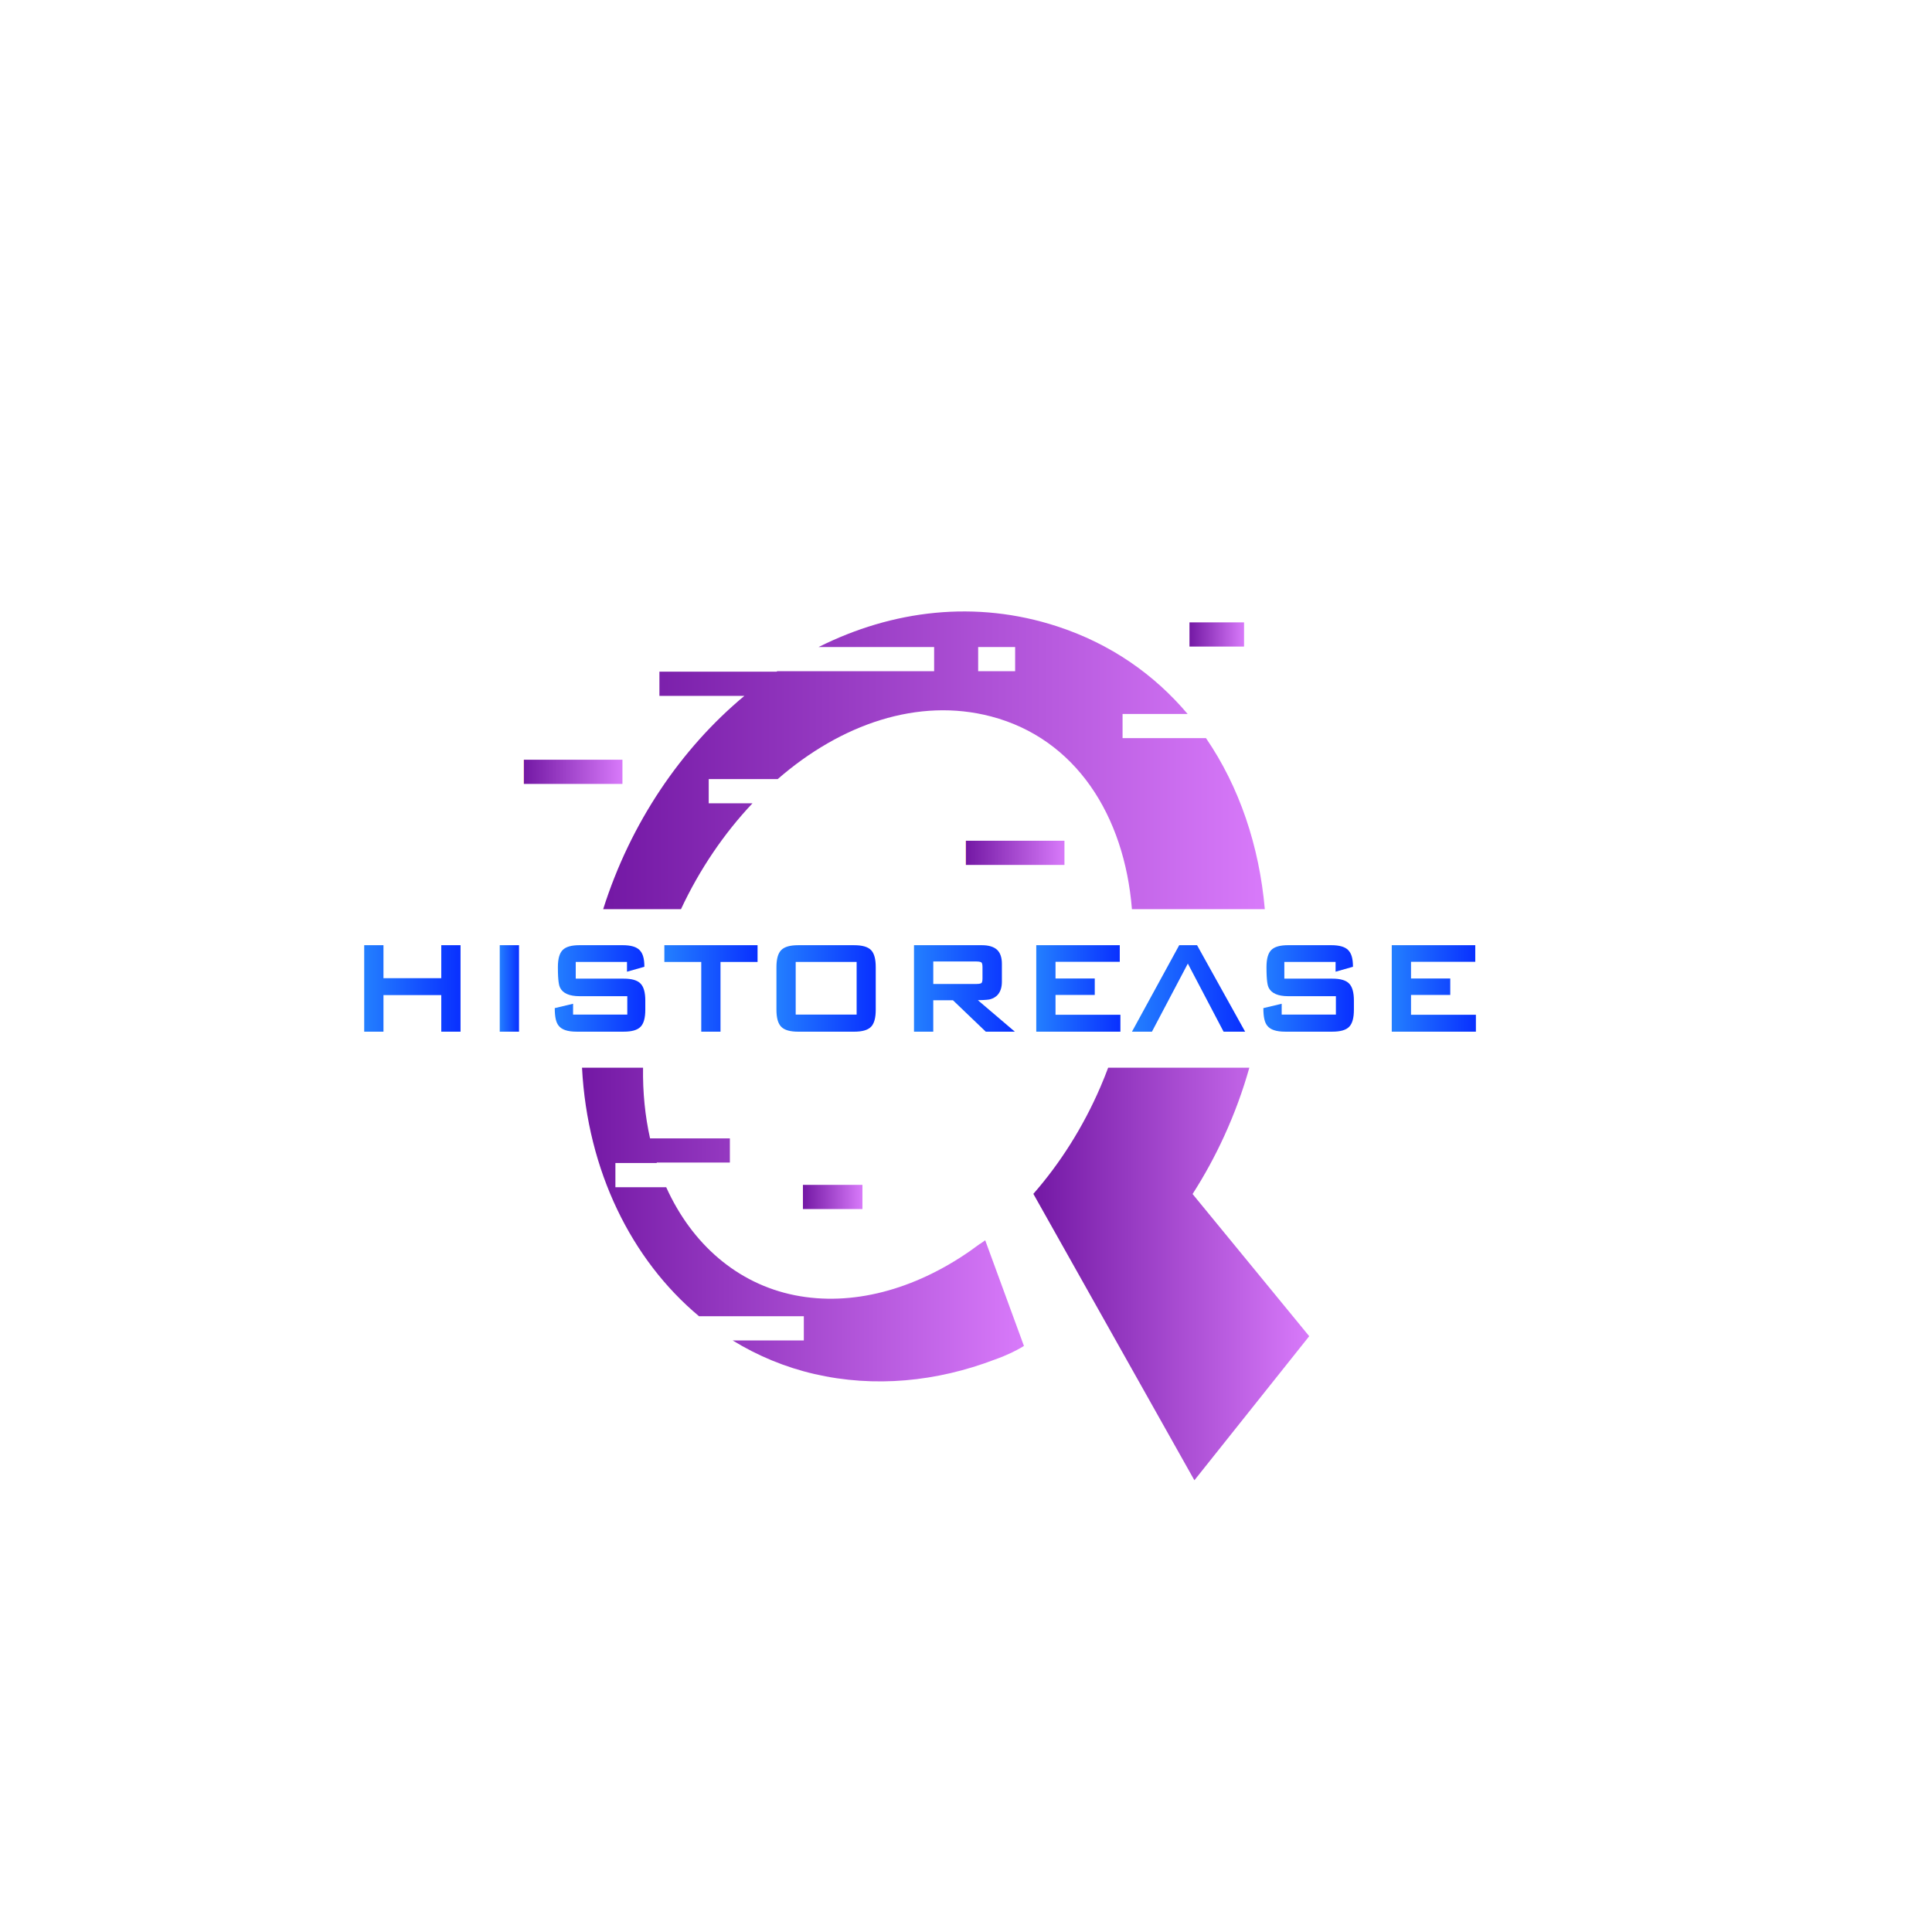<?xml version="1.0" encoding="utf-8"?>
<!-- Generator: Adobe Illustrator 24.0.1, SVG Export Plug-In . SVG Version: 6.00 Build 0)  -->
<svg version="1.1" id="Layer_1" xmlns="http://www.w3.org/2000/svg" xmlns:xlink="http://www.w3.org/1999/xlink" x="0px" y="0px"
	 viewBox="0 0 2000 2000" style="enable-background:new 0 0 2000 2000;" xml:space="preserve">
<style type="text/css">
	.st0{fill:url(#SVGID_1_);}
	.st1{fill:url(#SVGID_2_);}
	.st2{fill:url(#SVGID_3_);}
	.st3{fill:url(#SVGID_4_);}
	.st4{fill:url(#SVGID_5_);}
	.st5{fill:url(#SVGID_6_);}
	.st6{fill:url(#SVGID_7_);}
	.st7{fill:url(#SVGID_8_);}
	.st8{fill:url(#SVGID_9_);}
	.st9{fill:url(#SVGID_10_);}
	.st10{fill:url(#SVGID_11_);}
	.st11{fill:url(#SVGID_12_);}
	.st12{fill:url(#SVGID_13_);}
	.st13{fill:url(#SVGID_14_);}
	.st14{fill:url(#SVGID_15_);}
	.st15{fill:url(#SVGID_16_);}
	.st16{fill:url(#SVGID_17_);}
	.st17{fill:url(#SVGID_18_);}
	.st18{fill:#FFFFFF;}
</style>
<g>
	<g>
		<linearGradient id="SVGID_1_" gradientUnits="userSpaceOnUse" x1="377.021" y1="1023.222" x2="476.743" y2="1023.222">
			<stop  offset="0" style="stop-color:#237FFF"/>
			<stop  offset="1" style="stop-color:#0930FF"/>
		</linearGradient>
		<polygon class="st0" points="456.8,1012.61 396.96,1012.61 396.96,978.46 377.02,978.46 377.02,1067.99 396.96,1067.99 
			396.96,1030.12 456.8,1030.12 456.8,1067.99 476.74,1067.99 476.74,978.46 456.8,978.46 		"/>
		<linearGradient id="SVGID_2_" gradientUnits="userSpaceOnUse" x1="517.328" y1="1023.222" x2="537.266" y2="1023.222">
			<stop  offset="0" style="stop-color:#237FFF"/>
			<stop  offset="1" style="stop-color:#0930FF"/>
		</linearGradient>
		<rect x="517.33" y="978.46" class="st1" width="19.94" height="89.53"/>
		<linearGradient id="SVGID_3_" gradientUnits="userSpaceOnUse" x1="574.291" y1="1023.222" x2="668.025" y2="1023.222">
			<stop  offset="0" style="stop-color:#237FFF"/>
			<stop  offset="1" style="stop-color:#0930FF"/>
		</linearGradient>
		<path class="st2" d="M645.59,1013.09h-49.59v-17.28h53.05v10.1l18-5.11l0,0c0-8.65-1.6-13.79-4.89-17.21
			c-3.32-3.45-9.11-5.13-17.71-5.13h-44.5c-8.48,0-14.21,1.65-17.52,5.03c-3.3,3.37-4.91,9.16-4.91,17.72
			c0,15,1.29,19.31,2.26,21.25c2.91,5.83,9.7,8.79,20.17,8.79h49.42v19.06h-56.12v-11.22l-18.97,4.5l0,0
			c0,9.32,1.33,14.87,4.03,18.21c3.22,4.16,9.29,6.18,18.56,6.18h48.71c8.47,0,14.2-1.65,17.52-5.03c3.3-3.37,4.91-9.17,4.91-17.72
			v-9.39c0-8.43-1.6-14.2-4.89-17.62C659.82,1014.77,654.08,1013.09,645.59,1013.09z"/>
		<linearGradient id="SVGID_4_" gradientUnits="userSpaceOnUse" x1="1307.826" y1="1023.222" x2="1401.561" y2="1023.222">
			<stop  offset="0" style="stop-color:#237FFF"/>
			<stop  offset="1" style="stop-color:#0930FF"/>
		</linearGradient>
		<path class="st3" d="M1379.13,1013.09h-49.59v-17.28h53.05v10.1l18-5.11l0,0c0-8.65-1.6-13.79-4.89-17.21
			c-3.32-3.45-9.11-5.13-17.71-5.13h-44.5c-8.48,0-14.21,1.65-17.52,5.03c-3.3,3.37-4.91,9.16-4.91,17.72
			c0,15,1.29,19.31,2.26,21.25c2.91,5.83,9.7,8.79,20.17,8.79h49.42v19.06h-56.12v-11.22l-18.97,4.5l0,0
			c0,9.32,1.33,14.87,4.03,18.21c3.22,4.16,9.29,6.18,18.56,6.18h48.71c8.47,0,14.2-1.65,17.52-5.03c3.3-3.37,4.91-9.17,4.91-17.72
			v-9.39c0-8.43-1.6-14.2-4.89-17.62C1393.35,1014.77,1387.61,1013.09,1379.13,1013.09z"/>
		<linearGradient id="SVGID_5_" gradientUnits="userSpaceOnUse" x1="687.735" y1="1023.222" x2="784.221" y2="1023.222">
			<stop  offset="0" style="stop-color:#237FFF"/>
			<stop  offset="1" style="stop-color:#0930FF"/>
		</linearGradient>
		<polygon class="st4" points="687.73,995.81 725.93,995.81 725.93,1067.99 745.87,1067.99 745.87,995.81 784.22,995.81 
			784.22,978.46 687.73,978.46 		"/>
		<linearGradient id="SVGID_6_" gradientUnits="userSpaceOnUse" x1="803.764" y1="1023.23" x2="906.562" y2="1023.23">
			<stop  offset="0" style="stop-color:#237FFF"/>
			<stop  offset="1" style="stop-color:#0930FF"/>
		</linearGradient>
		<path class="st5" d="M901.66,983.48c-3.32-3.37-9.06-5.01-17.52-5.01h-57.79c-8.46,0-14.2,1.62-17.57,4.99
			c-3.37,3.37-5.01,9.19-5.01,17.76v44.01c0,8.59,1.64,14.38,5.01,17.76c3.37,3.37,9.11,5.01,17.57,5.01h57.79
			c8.46,0,14.2-1.66,17.52-5.03c3.3-3.37,4.9-9.17,4.9-17.74v-44.01C906.56,992.65,904.96,986.85,901.66,983.48z M886.78,1050.31
			h-63.08V995.8h63.08V1050.31z"/>
		<linearGradient id="SVGID_7_" gradientUnits="userSpaceOnUse" x1="946.176" y1="1023.23" x2="1050.578" y2="1023.23">
			<stop  offset="0" style="stop-color:#237FFF"/>
			<stop  offset="1" style="stop-color:#0930FF"/>
		</linearGradient>
		<path class="st6" d="M1012.31,1035.4c8.99-0.18,11.7-0.64,12.94-1.02c5.43-1.55,11.9-5.92,11.9-18.12v-18.61
			c0-6.69-1.79-11.65-5.32-14.73c-3.41-2.95-8.57-4.45-15.33-4.45h-70.33v89.53h19.94v-32.54h20.38l33.98,32.54h30.1L1012.31,1035.4
			z M966.12,1018.59v-23.26h44.9c3.46,0,4.65,0.75,4.99,1.06c0.31,0.29,1.06,1.31,1.06,4.5v12.14c0,2.7-0.53,4.1-1,4.54
			c-0.36,0.31-1.55,1.02-5.05,1.02H966.12z"/>
		<linearGradient id="SVGID_8_" gradientUnits="userSpaceOnUse" x1="1072.732" y1="1023.222" x2="1159.832" y2="1023.222">
			<stop  offset="0" style="stop-color:#237FFF"/>
			<stop  offset="1" style="stop-color:#0930FF"/>
		</linearGradient>
		<polygon class="st7" points="1092.67,1029.96 1133.29,1029.96 1133.29,1012.93 1092.67,1012.93 1092.67,995.65 1159.18,995.65 
			1159.18,978.46 1072.73,978.46 1072.73,1067.99 1159.83,1067.99 1159.83,1050.48 1092.67,1050.48 		"/>
		<linearGradient id="SVGID_9_" gradientUnits="userSpaceOnUse" x1="1171.806" y1="1023.221" x2="1288.969" y2="1023.221">
			<stop  offset="0" style="stop-color:#237FFF"/>
			<stop  offset="1" style="stop-color:#0930FF"/>
		</linearGradient>
		<path class="st8" d="M1239.18,978.45h-18.45l-48.93,89.55h20.67l37.17-70.51l37.01,70.51h22.31L1239.18,978.45z"/>
		<linearGradient id="SVGID_10_" gradientUnits="userSpaceOnUse" x1="1440.737" y1="1023.222" x2="1527.837" y2="1023.222">
			<stop  offset="0" style="stop-color:#237FFF"/>
			<stop  offset="1" style="stop-color:#0930FF"/>
		</linearGradient>
		<polygon class="st9" points="1460.68,1050.48 1460.68,1029.96 1501.3,1029.96 1501.3,1012.93 1460.68,1012.93 1460.68,995.65 
			1527.19,995.65 1527.19,978.46 1440.74,978.46 1440.74,1067.99 1527.84,1067.99 1527.84,1050.48 		"/>
	</g>
	<g>
		<linearGradient id="SVGID_11_" gradientUnits="userSpaceOnUse" x1="1069.737" y1="1318.809" x2="1355.307" y2="1318.809">
			<stop  offset="0" style="stop-color:#F72721"/>
			<stop  offset="0" style="stop-color:#7318A4"/>
			<stop  offset="1" style="stop-color:#D87AFA"/>
		</linearGradient>
		<path class="st10" d="M1234.55,1236.04c12.18-18.98,23.28-39.21,33.05-60.65c10.5-23.02,19.07-46.49,25.72-70.13h-146.15
			c-2.46,6.62-5.12,13.23-7.95,19.82c-18.21,42.29-42.18,79.61-69.49,110.8l166.71,296.49l118.86-149.14L1234.55,1236.04z"/>
		<linearGradient id="SVGID_12_" gradientUnits="userSpaceOnUse" x1="831.184" y1="1239.089" x2="892.779" y2="1239.089">
			<stop  offset="0" style="stop-color:#F72721"/>
			<stop  offset="0" style="stop-color:#7318A4"/>
			<stop  offset="1" style="stop-color:#D87AFA"/>
		</linearGradient>
		<rect x="831.18" y="1226.57" class="st11" width="61.6" height="25.04"/>
		<linearGradient id="SVGID_13_" gradientUnits="userSpaceOnUse" x1="602.489" y1="1267.624" x2="1059.985" y2="1267.624">
			<stop  offset="0" style="stop-color:#F72721"/>
			<stop  offset="0" style="stop-color:#7318A4"/>
			<stop  offset="1" style="stop-color:#D87AFA"/>
		</linearGradient>
		<path class="st12" d="M1019.88,1283.91l-5.3,3.76l-0.05-0.16c-3.06,2.32-6.16,4.54-9.26,6.73l-2.08,1.46
			c-56.75,39.18-120.97,56.97-180.46,45.12c-59.67-11.94-106.59-53.12-133.08-111.82h-52.59v-25.05h42.88
			c-0.05-0.16-0.11-0.31-0.16-0.47c0,0,0,0,0,0h75.78v-25.04h-82.62c0,0,0,0,0,0c-5.12-22.86-7.64-47.4-7.26-73.16h-63.18
			c5.59,106.86,51.19,198.83,121.12,257.28h108.5v25.04H758.4c25.96,15.94,54.38,27.78,84.68,34.77
			c62.25,14.38,126.68,7.97,186.66-14.93l0.02,0.02c6.67-2.37,12.31-4.79,16.88-6.95c0.26-0.11,0.53-0.22,0.8-0.35v-0.04
			c8.13-3.88,12.54-6.82,12.54-6.82L1019.88,1283.91z"/>
	</g>
	<g>
		<linearGradient id="SVGID_14_" gradientUnits="userSpaceOnUse" x1="624.401" y1="787.08" x2="1309.332" y2="787.08">
			<stop  offset="0" style="stop-color:#F72721"/>
			<stop  offset="0" style="stop-color:#7318A4"/>
			<stop  offset="1" style="stop-color:#D87AFA"/>
		</linearGradient>
		<path class="st13" d="M1248.44,764.12h-86.37v-25.05h67.32c-34.51-40.87-79.68-72.59-134.94-90.64
			c-84.37-27.6-170.67-16.9-247.01,21.37h119.57v25.05H804.58c-0.24,0.16-0.46,0.31-0.69,0.47c0,0,0,0-0.01,0H682.63v25.04h87.96
			c0,0,0,0,0,0C705,774.97,652.68,851.82,624.4,941.19h80.54c19.34-41.38,44.72-78.59,74.03-109.62h-45.3v-25.05h71.39
			c65.5-57.02,145.49-84.66,220.87-64.86c87.54,22.95,138.05,102.38,145.84,199.53h137.56
			C1303.61,875.85,1283.04,814.62,1248.44,764.12z M1050.87,694.85h-38.28V669.8h38.28V694.85z"/>
		<linearGradient id="SVGID_15_" gradientUnits="userSpaceOnUse" x1="1231.345" y1="656.802" x2="1287.857" y2="656.802">
			<stop  offset="0" style="stop-color:#F72721"/>
			<stop  offset="0" style="stop-color:#7318A4"/>
			<stop  offset="1" style="stop-color:#D87AFA"/>
		</linearGradient>
		<rect x="1231.34" y="644.28" class="st14" width="56.51" height="25.04"/>
		<linearGradient id="SVGID_16_" gradientUnits="userSpaceOnUse" x1="999.826" y1="882.852" x2="1101.913" y2="882.852">
			<stop  offset="0" style="stop-color:#F72721"/>
			<stop  offset="0" style="stop-color:#7318A4"/>
			<stop  offset="1" style="stop-color:#D87AFA"/>
		</linearGradient>
		<rect x="999.83" y="870.33" class="st15" width="102.09" height="25.04"/>
		<linearGradient id="SVGID_17_" gradientUnits="userSpaceOnUse" x1="542.258" y1="798.995" x2="644.345" y2="798.995">
			<stop  offset="0" style="stop-color:#F72721"/>
			<stop  offset="0" style="stop-color:#7318A4"/>
			<stop  offset="1" style="stop-color:#D87AFA"/>
		</linearGradient>
		<rect x="542.26" y="786.47" class="st16" width="102.09" height="25.04"/>
	</g>
</g>
</svg>
